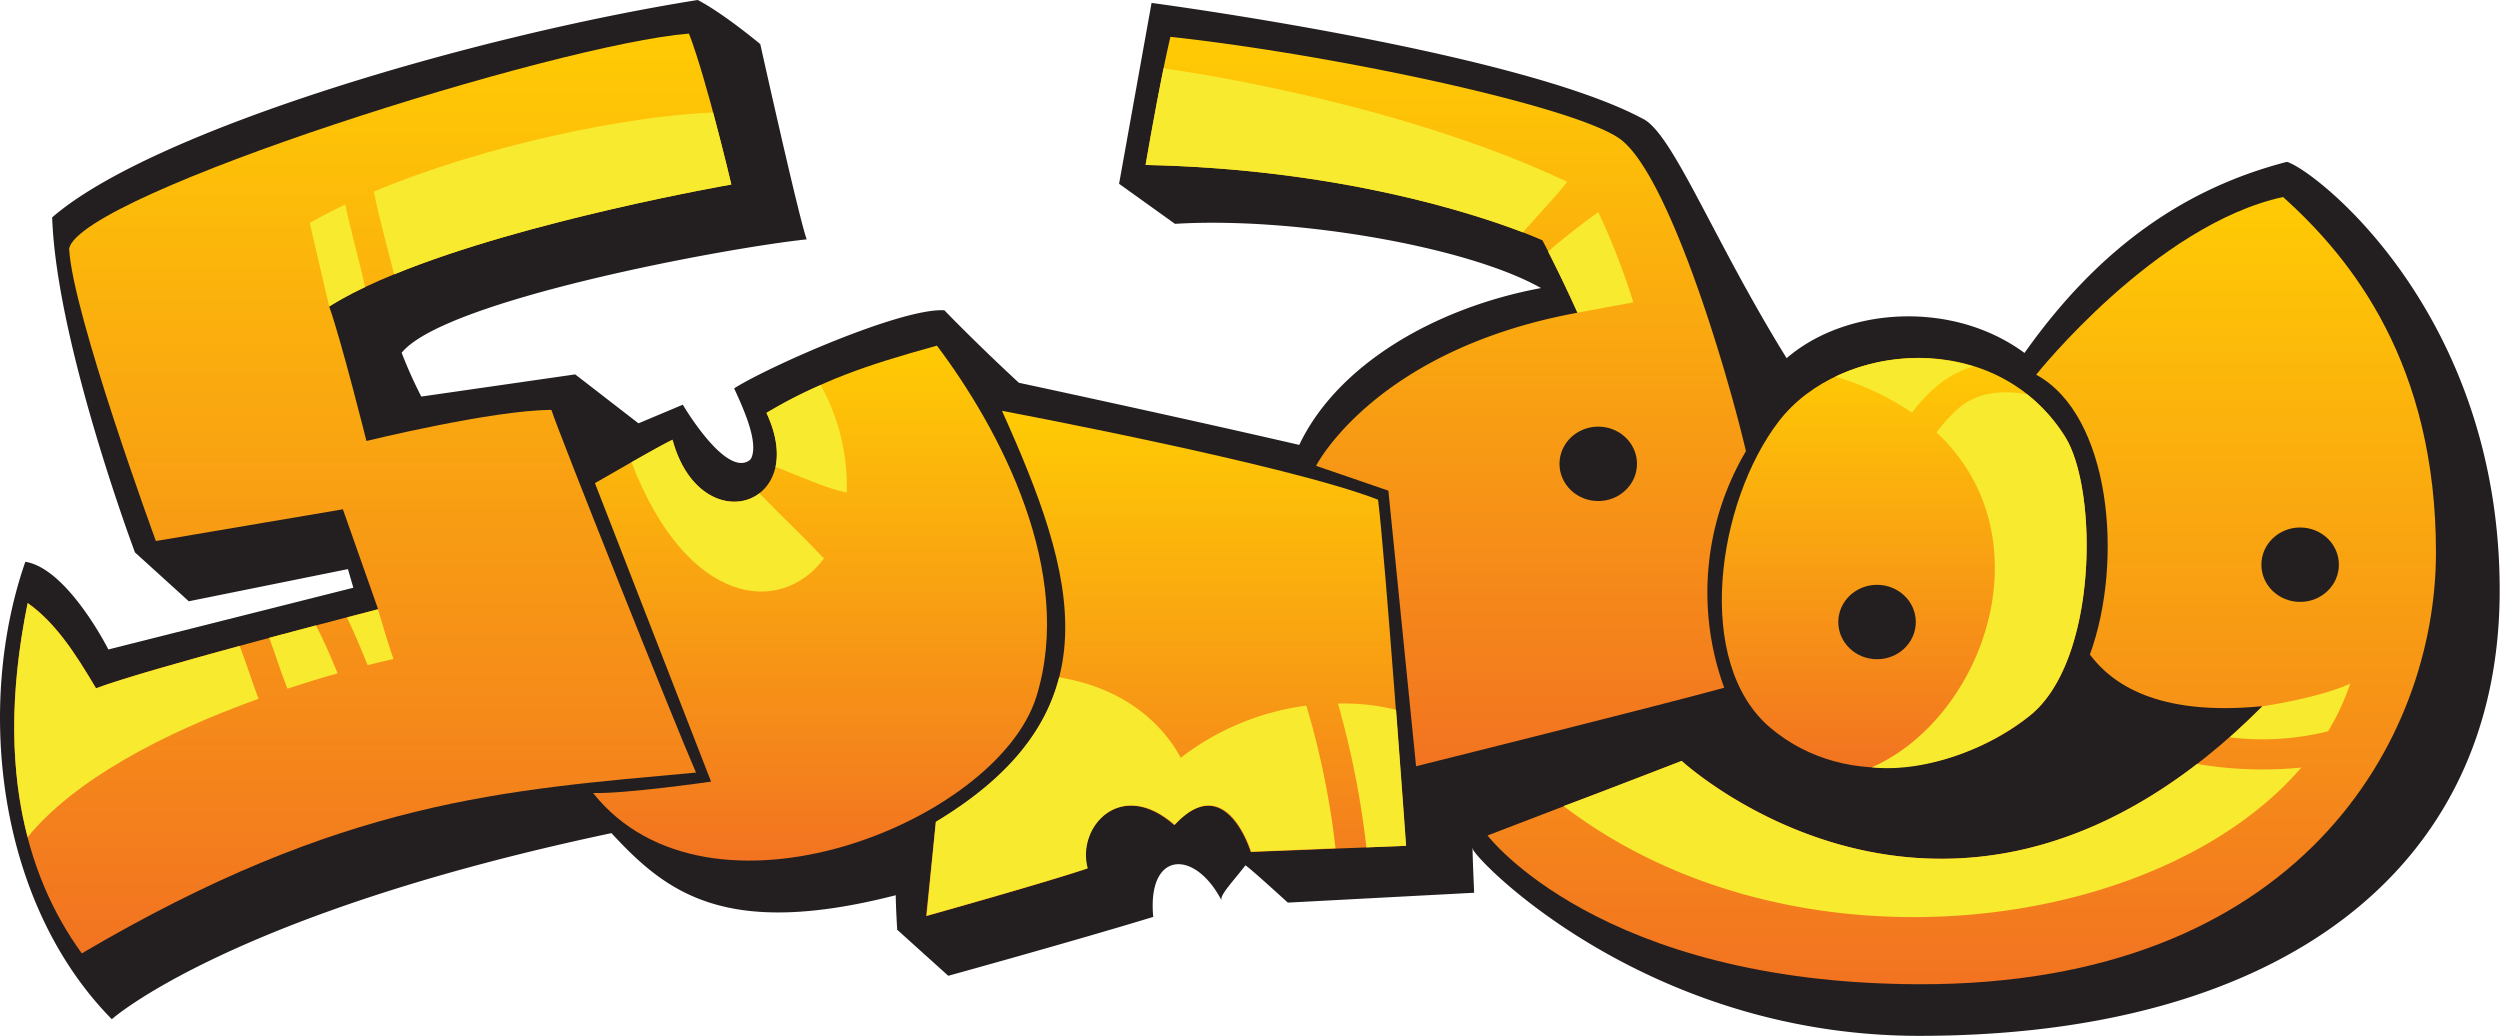 <svg xmlns="http://www.w3.org/2000/svg" xmlns:xlink="http://www.w3.org/1999/xlink" viewBox="0 0 402.52 166.78"><defs><linearGradient id="logo-linear-gradient" x1="60.02" y1="162.59" x2="60.02" y2="14.5" gradientTransform="matrix(1, 0, 0, -1, 0, 168)" gradientUnits="userSpaceOnUse"><stop offset="0" stop-color="#ffcb04"></stop><stop offset="1" stop-color="#f27321"></stop></linearGradient><linearGradient id="logo-linear-gradient-2" x1="132.03" y1="112.35" x2="132.03" y2="29.43" xlink:href="#logo-linear-gradient"></linearGradient><linearGradient id="logo-linear-gradient-3" x1="187.74" y1="101.85" x2="187.74" y2="20.5" xlink:href="#logo-linear-gradient"></linearGradient><linearGradient id="logo-linear-gradient-4" x1="232.78" y1="162.07" x2="232.78" y2="44.63" xlink:href="#logo-linear-gradient"></linearGradient><linearGradient id="logo-linear-gradient-5" x1="306.6" y1="110.38" x2="306.6" y2="44.39" xlink:href="#logo-linear-gradient"></linearGradient><linearGradient id="logo-linear-gradient-6" x1="315.86" y1="136.28" x2="315.86" y2="9.53" xlink:href="#logo-linear-gradient"></linearGradient></defs><g><path d="M18,164.1C-.55,145.26-3.94,113.49,4.08,90.45c6.82,1.1,13.37,14.12,13.37,14.12l39.44-9.94-.87-3L30.4,96.81l-8.67-7.87S9.08,55.25,8.4,35C24.7,20.86,76.75,5.66,112.34,0c4.16,2.16,10.07,7.1,10.07,7.1s6.32,28.44,7.48,31.44c-12.81,1.33-58.4,9.77-65.22,18.26a72.9,72.9,0,0,0,3.16,7.05l24.78-3.57,10.19,7.88,7.14-3s6.79,11.61,10.67,9a1.12,1.12,0,0,0,.38-.46c1.1-2.57-1.18-7.7-2.79-11.17,5.49-3.49,27-13,33.85-12.57,6.15,6.32,12,11.67,12,11.67s24.49,5.24,45.14,10c6.12-12.88,21.83-22.08,38.93-25.25-12-6.77-40.06-11.5-58.94-10.34l-9-6.45L185.41.47s58.76,7.79,79,18.6c4.85,2.2,11.34,19.38,23.25,38.6,9.65-8.31,26.82-9.32,38.3-.84,12.19-17.24,26.14-26.6,42.25-30.77,4.36,1.23,34.26,24.12,34.26,69S367.26,166.78,309,166.78c-44.25,0-71.69-28.61-71.86-30.1s.21,7.06.21,7.06l-30,1.59s-6.17-5.65-6.83-6c-2.15,2.79-4.17,4.81-3.84,5.64-4.32-8.31-12-8-11,2.66-13.14,4-33,9.48-33,9.48l-8.22-7.41s-.21-3.22-.24-5.56c-27.34,7-36.85-.34-45.77-10C37,147.14,18,164.1,18,164.1Z" fill="#231f20"></path><path d="M4.47,97.09c4.49,3.16,7.74,8.23,11,13.72,8.82-3.32,45.41-12.72,45.41-12.72L55.21,82,25.1,87.11S11.62,50.35,11.13,40c2-8.81,78.67-32.93,99.8-34.59,2.83,7.31,6.82,24.28,6.82,24.28S71.51,37.71,53,49.35C54.87,54.51,59,71,59,71s20.46-5,29.78-5c1.16,3.66,20,50.9,23.28,58.39-30.77,2.83-56.8,4.32-98.89,29.11C3.72,140.5-.68,122,4.47,97.09Z" fill="url(#logo-linear-gradient)"></path><path d="M59.19,107.1c1.39-.36,2.78-.7,4.17-1-.75-2-2.5-8-2.5-8l-5,1.31C57.05,101.91,58.15,104.49,59.19,107.1Z" fill="#f7ea2f"></path><path d="M46.28,110.88c2.67-.88,5.37-1.71,8.08-2.47-1.06-2.62-2.19-5.21-3.49-7.72l-7.52,2C44.36,105.41,45.2,108.21,46.28,110.88Z" fill="#f7ea2f"></path><path d="M38.58,104c-9.42,2.57-19.13,5.32-23.13,6.83-3.24-5.49-6.49-10.56-11-13.72-3,14.76-2.75,27.26,0,37.68,7.41-9.1,21.53-16.66,37.18-22.28C40.54,109.68,39.68,106.78,38.58,104Z" fill="#f7ea2f"></path><path d="M63.45,44.18c21.37-8.77,54.3-14.46,54.3-14.46s-1.3-5.51-2.94-11.61c-13.56.53-36.67,5.19-54.61,12.74C61.05,35.33,62.38,39.73,63.45,44.18Z" fill="#f7ea2f"></path><path d="M55.59,32.91c-2,1-3.91,1.94-5.71,3C51.21,41.7,53,49.35,53,49.35a54.57,54.57,0,0,1,5.78-3.13C57.81,41.76,56.53,37.37,55.59,32.91Z" fill="#f7ea2f"></path><path d="M95.79,77.79s10.65-6.15,12.48-7c4.49,16.47,22.29,10.81,15.14-4.33,9.31-5.32,15.46-7.48,27.44-10.81,10.15,13.47,22.29,36.43,16,56.56s-52.73,38.92-71.36,15.47c5.16.16,19-1.83,19-1.83Z" fill="url(#logo-linear-gradient-2)"></path><path d="M124.87,75.16c4.19,1.64,8.18,3.47,11.46,4.14A33.58,33.58,0,0,0,132.14,62a66,66,0,0,0-8.73,4.49C125,69.91,125.36,72.85,124.87,75.16Z" fill="#f7ea2f"></path><path d="M122.28,79.43c-4,3.12-11.36,1.12-14-8.62-.88.4-4.06,2.14-6.61,3.62,9,23.36,24.13,24.73,31,15.49C129.39,86.44,125.73,83,122.28,79.43Z" fill="#f7ea2f"></path><path d="M150.68,132.35c29.28-17.63,22.63-39.59,10.65-66.2,0,0,46.08,8.65,60.55,14.31,1.16,9.31,4.49,55.72,4.49,55.72l-25,1s-4-13.31-12.31-4.33c-8.65-7.65-15.8.34-14,7-7.49,2.49-25.95,7.65-25.95,7.65Z" fill="url(#logo-linear-gradient-3)"></path><path d="M210.33,113.61A42.06,42.06,0,0,0,190.11,122c-.75-1.33-5.49-10.64-19.58-12.94-2.17,8.45-8.13,16.2-19.85,23.25l-1.49,15.14s18.46-5.16,25.95-7.65c-1.83-6.65,5.32-14.64,14-7,8.32-9,12.31,4.33,12.31,4.33l13.58-.55A132.23,132.23,0,0,0,210.33,113.61Z" fill="#f7ea2f"></path><path d="M220,136.44l6.4-.26s-.73-10.14-1.62-21.9a35.12,35.12,0,0,0-9.36-1A143.78,143.78,0,0,1,220,136.44Z" fill="#f7ea2f"></path><path d="M184.45,26.56s2.33-13.64,4-20.63c26,2.83,64.38,11,72.2,16.31s17.3,36.92,20.46,50.4a44.79,44.79,0,0,0-3.5,38.09C268,113.39,228,123.37,228,123.37L223.54,79,211.9,75s9.48-18.66,42.1-24.65c-3-6.66-5.65-11.65-5.65-11.65S223.87,27.39,184.45,26.56Z" fill="url(#logo-linear-gradient-4)"></path><path d="M257.34,34.15q-4.2,3-8.08,6.35c1,2,2.81,5.59,4.72,9.85l9-1.67A112.81,112.81,0,0,0,257.34,34.15Z" fill="#f7ea2f"></path><path d="M252.34,29.27c-28.49-13.45-65-18.27-65-18.27-1.43,7-2.89,15.56-2.89,15.56,31.2.66,53,7.88,60.77,10.86C247.5,34.71,250.57,31.63,252.34,29.27Z" fill="#f7ea2f"></path><path d="M286.42,67.81c9.9-12.87,35-15.13,46.08,2.5,5.32,8.48,5.32,36.09-5.66,44.91s-29.28,12.48-41.75,2S276.44,80.79,286.42,67.81Z" fill="url(#logo-linear-gradient-5)"></path><path d="M313.4,61a15.31,15.31,0,0,1,4.32-2,30.91,30.91,0,0,0-22.21,1.64,44.6,44.6,0,0,1,12.35,5.81A22.94,22.94,0,0,1,313.4,61Z" fill="#f7ea2f"></path><path d="M326.36,63.48c-3.95-.65-7.89-.43-11,2.25a24.33,24.33,0,0,0-3.56,3.89c18,16.8,7.65,45.95-10.43,53.93,8.48.88,18.71-2.92,25.45-8.33,11-8.82,11-36.43,5.66-44.91A26.76,26.76,0,0,0,326.36,63.48Z" fill="#f7ea2f"></path><path d="M327.84,60.33S347,36.21,367.59,31.72c11.15,10,24.62,26.94,24.62,57.22s-22.12,69.73-83.33,69.53c-51.4-.17-69.37-23.95-69.37-23.95l31.27-12s44.08,40.75,93.49-8.82c-17,1.67-24.29-3.66-27.78-8.31C342,90.27,339.81,66.82,327.84,60.33Z" fill="url(#logo-linear-gradient-6)"></path><path d="M353.75,123c-45,34.63-83-.49-83-.49s-13,5.06-19,7.27c37.1,28.32,95.82,20.56,118.78-6.2A63.31,63.31,0,0,1,353.75,123Z" fill="#f7ea2f"></path><path d="M374.84,117.74a38.28,38.28,0,0,0,3.57-7.68c-5,2.33-14.14,3.66-14.14,3.66-1.77,1.78-3.53,3.43-5.28,5A43.83,43.83,0,0,0,374.84,117.74Z" fill="#f7ea2f"></path><ellipse cx="257.33" cy="74.68" rx="6.24" ry="5.99" fill="#231f20"></ellipse><ellipse cx="302.22" cy="100.15" rx="6.24" ry="5.99" fill="#231f20"></ellipse><ellipse cx="370.34" cy="90.92" rx="6.24" ry="5.99" fill="#231f20"></ellipse></g></svg>